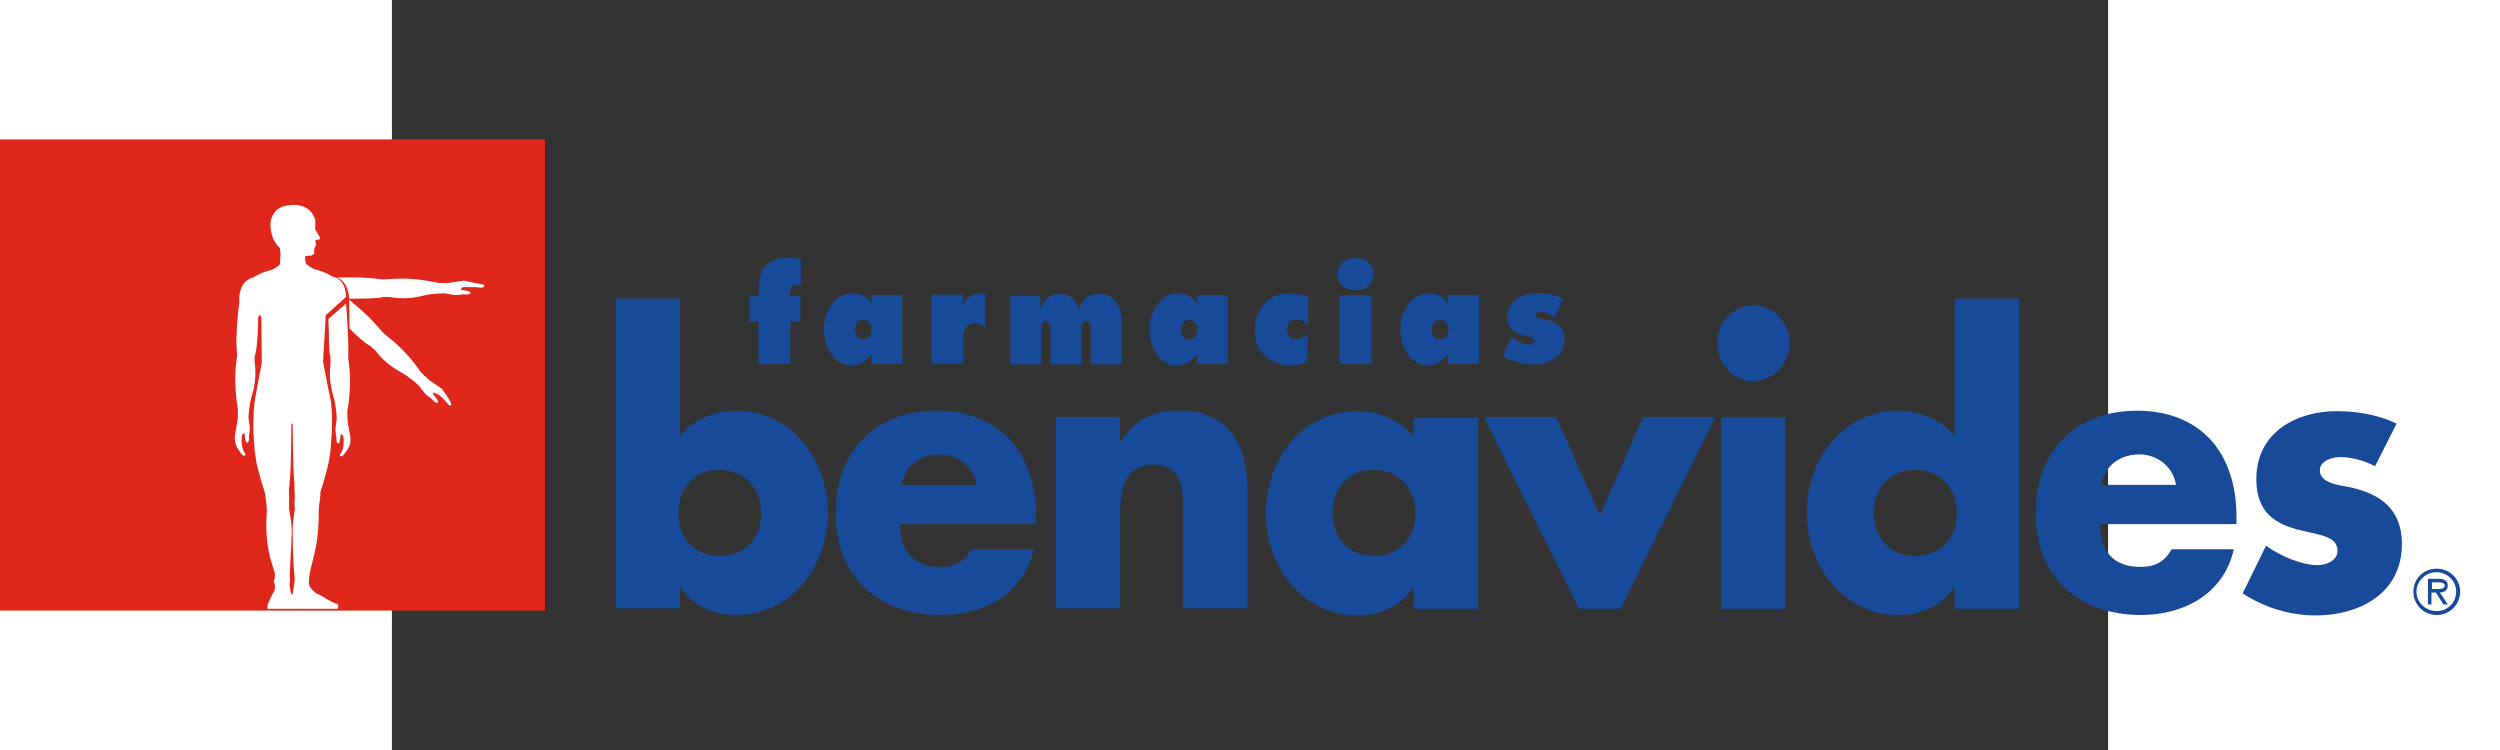 <svg version="1.1" width="100" height="30"  id="layer" xmlns="http://www.w3.org/2000/svg" xmlns:xlink="http://www.w3.org/1999/xlink" x="0px" y="0px"
	 viewBox="0 190 389 170" xml:space="preserve">
<rect x="0" y="190" width="389" height="170" fill="#333333" stroke="none"/>
<style type="text/css">
	.st0{fill:#174A99;}
	.st1{fill:#DF271C;}
	.st2{fill:#FFFFFF;}
</style>
<g>
	<path class="st0" d="M83.2,255.5c0-4.6,2-7.1,6.4-7.1c1.1,0,2.1,0.2,3.1,0.4v6c-0.4-0.2-0.6-0.3-1-0.3c-1.2,0-1.5,1.1-1.5,2.1v0.6
		l2.4-0.3v6.1l-2.3-0.2v9.7h-7.2v-9.7l-2,0.2v-6.1l2,0.3V255.5z"/>
	<path class="st0" d="M108.8,270.4h-0.2c-1.3,1.5-2.5,2.4-4.5,2.4c-4,0-6.2-4.3-6.2-8.1c0-3.9,2.3-8.2,6.4-8.2
		c1.8,0,3.3,0.7,4.3,2.2h0.2l-0.2-1.8h7.1v15.6h-7.1L108.8,270.4z M106.8,266.9c1.4,0,1.9-1.1,1.9-2.3c0-1.2-0.8-2.1-1.9-2.1
		c-1.1,0-1.9,1-1.9,2.1C105,265.9,105.5,266.9,106.8,266.9"/>
	<path class="st0" d="M134.5,264.2c-0.8-0.5-1.3-0.9-2.2-0.9c-1.9,0-2.8,1.2-2.8,3.1v6h-7.2v-15.6h7.2l-0.2,2.1h0.2
		c1.3-2,2.6-2.5,5-2.4V264.2z"/>
	<path class="st0" d="M146.9,259.7h0.2c0.6-1.9,2.4-3.1,4.3-3.1c2.1,0,3.6,1.2,4.2,3.3h0.2c0.8-2.2,2.2-3.3,4.5-3.3
		c3.6,0,5.1,2.9,5.1,6.3v9.7h-7v-7.7c0-0.9,0-2.1-1.1-2.1c-1,0-1,1.2-1,2.1v7.7h-7v-7.7c0-0.9,0-2.1-1.1-2.1c-1,0-1,1.2-1,2.1v7.7
		h-7v-15.6h6.8L146.9,259.7z"/>
	<path class="st0" d="M182.6,270.4h-0.2c-1.3,1.5-2.5,2.4-4.5,2.4c-4,0-6.2-4.3-6.2-8.1c0-3.9,2.3-8.2,6.4-8.2
		c1.8,0,3.3,0.7,4.3,2.2h0.2l-0.2-1.8h7.1v15.6h-7.1L182.6,270.4z M180.7,266.9c1.4,0,1.9-1.1,1.9-2.3c0-1.2-0.8-2.1-1.9-2.1
		c-1.1,0-1.9,1-1.9,2.1C178.8,265.9,179.4,266.9,180.7,266.9"/>
	<path class="st0" d="M207.7,263.7c-0.7-0.7-1.6-1.3-2.6-1.3c-1.3,0-2.3,0.9-2.3,2.3c0,1.2,1,2.2,2.1,2.2c1.1,0,1.9-0.6,2.8-1.2
		l-0.3,6.4c-1.1,0.4-2.4,0.7-3.6,0.7c-4.8,0-8.2-2.9-8.2-8.1c0-4.6,3.2-8.2,7.6-8.2c1.5,0,3.1,0.3,4.5,0.8V263.7z"/>
	<path class="st0" d="M222.4,252.1c0,2.6-1.9,3.7-4,3.7c-2.1,0-4-1.1-4-3.7c0-2.3,1.7-3.6,4-3.6
		C220.7,248.4,222.4,249.8,222.4,252.1 M214.8,256.9h7.2v15.6h-7.2V256.9z"/>
	<path class="st0" d="M239.5,270.4h-0.2c-1.3,1.5-2.5,2.4-4.5,2.4c-4,0-6.2-4.3-6.2-8.1c0-3.9,2.3-8.2,6.4-8.2
		c1.8,0,3.3,0.7,4.3,2.2h0.2l-0.2-1.8h7.1v15.6h-7.1L239.5,270.4z M237.6,266.9c1.4,0,1.9-1.1,1.9-2.3c0-1.2-0.8-2.1-1.9-2.1
		c-1.2,0-1.9,1-1.9,2.1C235.7,265.9,236.3,266.9,237.6,266.9"/>
	<path class="st0" d="M253.7,266.4l0.4,0.3c1,0.6,2.5,1.4,3.7,1.4c0.5,0,1-0.3,1-0.9c0-0.9-0.9-0.9-1.4-1c-2.4-0.4-4.6-1.4-4.6-4.3
		c0-3.9,3.7-5.5,6.9-5.5c1.8,0,4.1,0.4,5.7,1.3l-1.8,4.3c-0.9-0.7-2.2-1.3-3.3-1.3c-0.4,0-1,0.1-1,0.7c0,0.8,0.8,0.8,1.8,1
		c2.6,0.4,4.7,1.4,4.7,4.5c0,4.1-3.8,5.7-7.2,5.7c-2.3,0-4.6-0.8-6.8-1.7L253.7,266.4z"/>
	<path class="st0" d="M50.7,257.7h14.6v31.1c3.1-3.8,8-5.7,12.8-5.7c12.2,0,20.7,10.7,20.7,23.1c0,12.5-8.5,23.2-20.8,23.2
		c-4.8,0-9.8-1.9-12.5-6.3h-0.2v4.8H50.7V257.7z M64.9,306.3c0,5.5,3.5,9.7,9.4,9.7c5.9,0,9.4-4.2,9.4-9.7c0-5.3-3.5-9.8-9.4-9.8
		C68.3,296.4,64.9,300.9,64.9,306.3"/>
	<path class="st0" d="M146,308.8h-30.8c0,6.3,3.1,9.7,9.2,9.7c3.1,0,5.4-1.1,7-4h14.1c-2.3,10.3-11.6,14.9-21,14.9
		c-13.7,0-23.9-8.1-23.9-23.1c0-14.5,9.4-23.2,22.8-23.2c14.3,0,22.6,9.3,22.6,24.1V308.8z M132.5,299.9c-0.7-4.2-4.3-6.9-8.3-6.9
		c-4.3,0-7.8,2.4-8.7,6.9H132.5z"/>
	<path class="st0" d="M165,290.1h0.2c3.4-5.3,7.5-7,13.2-7c11.1,0,15.5,7.4,15.5,18v26.8h-14.6v-21.2c0-4.2,0.6-11.4-6.6-11.4
		c-6,0-7.6,4.7-7.6,10.1v22.5h-14.6v-43.4H165V290.1z"/>
	<path class="st0" d="M246.2,328h-14.6v-4.8h-0.2c-2.6,4.3-7.6,6.3-12.5,6.3c-12.2,0-20.8-10.8-20.8-23.2c0-12.4,8.4-23.1,20.7-23.1
		c4.7,0,9.7,1.9,12.8,5.7v-4.2h14.6V328z M213.2,306.3c0,5.5,3.5,9.7,9.4,9.7c6,0,9.4-4.2,9.4-9.7c0-5.3-3.5-9.8-9.4-9.8
		C216.7,296.4,213.2,300.9,213.2,306.3"/>
	<polygon class="st0" points="273.8,306.8 283.6,284.5 300,284.5 278.5,328 269.1,328 247.5,284.5 263.9,284.5 	"/>
	<path class="st0" d="M316.8,267.8c0,4.7-3.7,8.6-8.2,8.6c-4.5,0-8.2-3.9-8.2-8.6c0-4.8,3.7-8.6,8.2-8.6
		C313.1,259.2,316.8,263.1,316.8,267.8 M315.9,328h-14.6v-43.4h14.6V328z"/>
	<path class="st0" d="M354.2,323.1H354c-2.6,4.3-7.6,6.3-12.5,6.3c-12.2,0-20.8-10.8-20.8-23.2c0-12.4,8.5-23.1,20.7-23.1
		c4.8,0,9.7,1.9,12.8,5.7v-31.1h14.6V328h-14.6V323.1z M335.9,306.3c0,5.5,3.5,9.7,9.4,9.7c6,0,9.4-4.2,9.4-9.7
		c0-5.3-3.5-9.8-9.4-9.8C339.3,296.4,335.9,300.9,335.9,306.3"/>
	<path class="st0" d="M418,308.8h-30.8c0,6.3,3.1,9.7,9.2,9.7c3.1,0,5.4-1.1,7-4h14.1c-2.3,10.3-11.6,14.9-21,14.9
		c-13.7,0-23.9-8.1-23.9-23.1c0-14.5,9.4-23.2,22.9-23.2c14.3,0,22.6,9.3,22.6,24.1V308.8z M404.4,299.9c-0.7-4.2-4.3-6.9-8.3-6.9
		c-4.3,0-7.8,2.4-8.7,6.9H404.4z"/>
	<path class="st0" d="M449.5,295.7c-2.3-1.3-5.4-2.1-7.9-2.1c-1.7,0-4.6,0.8-4.6,3c0,3,4.6,3.4,6.6,3.8c6.8,1.4,12,4.8,12,12.9
		c0,11.4-9.9,16.2-19.5,16.2c-5.9,0-11.7-1.8-16.6-5l5.3-10.8c3,2.2,8,4.4,11.6,4.4c1.9,0,4.6-0.9,4.6-3.3c0-3.4-4.6-3.6-9.2-4.8
		c-4.6-1.3-9.2-3.6-9.2-11.4c0-10.7,9.2-15.4,18.2-15.4c4.7,0,9.3,0.8,13.6,2.8L449.5,295.7z"/>
	<rect x="-131.3" y="221.6" class="st1" width="166" height="106.8"/>
	<path class="st2" d="M-27.9,328.3c0,0-0.7-0.6,0-1.9c0.3-0.6,0.8-1.8,1.3-2.5c0-0.1,0.2-1.1,0-1.6c-0.2-0.4-0.1-0.9,0-1
		c0.1-0.5,0.1-1.4,0-1.6c-0.8-2.5-2.2-6.4-1.8-12.9c0-0.3,0.1-1,0-2c-0.1-1.3-0.3-2.1-0.4-3.1c-1-3-1.9-6.8-1.9-6.8l-0.4-2.7
		l-0.3-4.3c0,0-0.1-5,0.4-7.6c0.5-2.7,1.5-8.1,1.5-8.1l-0.1-10.2c0,0-0.4-1.3-0.7,0c0,0.6-0.1,7.1-0.8,8.7c0,0.2-0.1,1.1,0,1.4
		c0.2,1.7,0.4,4.3-0.7,7.8c-0.6,1.9-0.7,4.8-0.7,4.8s0.3,2,0.3,2.5c0,0.4-0.2,1.7-0.2,1.7s0.1,0.8-0.1,1.1c-0.3,0.9-0.7-0.2-0.7-0.2
		s-0.1-0.7-0.2-1.4c-0.1-0.7-0.6,0.3-0.6,0.3s-0.4,2.7,0.7,4c0.4,0.5-0.3,0.8-0.6,0.4c-0.1-0.1-1.7-1.9-1.7-3.4l0-1l0.6-3.3
		c0.1-0.3,0.1-2.6,0.1-2.6c-1.3-7.8-0.1-11.4-0.2-12.6c-0.3-3.1-0.1-4.9,0.2-9.1l0.1-0.8c0.1-0.9,0.2-1.6,0.2-1.6
		c-0.3-5.4,3.2-5.8,3.2-5.8s1.3-1,4-1.7c0.5-0.1,1.9-1,2-1.3c0.1-0.3,0.3-3.5-0.1-3.8c-2.1-1.9-2.1-5.1-2-5.8
		c0.5-2.6,2.1-3.5,3.8-3.7c0,0,2.3-0.6,4.2,0.5c1,0.5,1.5,1.4,1.5,1.4s0.5,0.8,0.6,1.3c0.1,0.9,0,2.2,0,2.2l0.5,0.8
		c0,0,0.4,0.7,0.5,0.9s0.2,0.3,0.1,0.4c-0.1,0.2-0.3,0.2-0.3,0.2l-0.7,0.1c0,0-0.1,0.5,0,0.6c0,0.1,0.4,0.6-0.1,0.6
		c0.1,0.1,0.1,0.2,0.1,0.2l-0.3,0.5c0,0,0,1,0,1.1c0,0.2-0.4,0.4-0.6,0.5c-0.2,0.1-1.4,0.1-1.4,0.1c-0.2,0.4,0,1.4,0.1,1.7
		c0.1,0.3,1.4,1.1,1.9,1.3c2.8,0.7,4.1,1.7,4.1,1.7s3,0.2,3.1,4.6l-4.2,3.8c-0.3,0.2-0.4,0.4-0.4,0.4l-0.6,10.5c0,0,1.1,5.9,1.6,8.1
		c0.6,2.6,0.4,7.6,0.4,7.6l-0.3,4.3l-0.4,2.7c0,0-0.9,3.9-1.9,6.8c0,1-0.1,1.9-0.3,3c-0.1,1-0.1,1.7-0.1,2
		c0.1,6.4-1.4,10.4-1.9,12.9c-0.1,0.5-0.6,2.8-0.1,3.6c0.1,0.2,1.1,1.4,1.7,1.6c1.3,0.5,1.3,0.8,2.9,1.6c0.5,0.2,1,0.6,1.3,0.6
		c0.9,0.1,0.4,1.2,0.4,1.2H-27.9z"/>
	<path class="st1" d="M-22.6,286c0,0,0.1,0.1,0.1,0.3c0,0.4,0.1,11.6,0.4,13.1v1.2c0,0.4,0.1,1.3,0.1,1.8c0,0.5-0.1,1.8-0.1,1.8
		l0.1,1.2c0,0-0.5,2.9-0.5,4.9c0,2.1,0.1,8,0.4,9.8c0,0.3,0.1,1,0,1.9c-0.1,0.6-0.3,2.6-0.5,2.8c-0.3,0.2-0.6-1.9-0.6-2.4
		c0-0.2,0.2-1,0.1-1.3c-0.2-0.4,0.4-8.6,0.4-10.7c0-2.1-0.6-4.9-0.6-4.9l0-1.3c0,0,0-1.2,0-1.7c0-0.5-0.1-1.7,0-2
		c0.1-0.3,0.1-1.1,0.1-1.1c0.4-2.9,0.4-12.7,0.4-13.1C-22.8,286.1-22.6,286-22.6,286L-22.6,286z"/>
	<path class="st2" d="M-11.1,293.3c-0.3,0.3-1,0.1-0.6-0.4l0,0c1.1-1.3,0.7-4,0.7-4s-0.5-0.8-0.6-0.3c-0.1,0.5-0.2,1.4-0.2,1.4
		s-0.3,1.1-0.7,0.2c-0.1-0.4-0.1-1.1-0.1-1.1s-0.2-1.3-0.2-1.7c0-0.5,0.3-2.5,0.3-2.5s-0.1-2.9-0.7-4.8c-1.1-3.5-0.9-6.1-0.7-7.8
		c0-0.3-0.1-1.1,0-1.3c-0.5-1.2-0.3-5.4-0.5-8.7l4-3.5l0.2,2.6c0.2,4.3,0.4,6.2,0.3,9.2c-0.1,1.3,1.1,4.9-0.2,12.6
		c0,0,0,2.3,0.1,2.6l0.6,3.3l0,1C-9.4,291.4-11.1,293.2-11.1,293.3L-11.1,293.3z"/>
	<path class="st2" d="M-9.7,257.9l1,0.9c3.2,2.6,4.5,4.1,6.6,6.5c0.8,1,4.2,2.7,8.7,9.1c0,0,1.6,1.6,1.9,1.8l2.8,1.9l1,1.4
		c0.9,1.3,1.1,1.9,1.1,1.9c0.1,0.4,0,0.7-0.5,0.4c0,0-1.9-2.4-2.9-2.6c-0.7-0.3-0.9-0.3-0.6,0.2c0.4,0.5,0.9,1.2,0.9,1.2
		s0.5,1-0.4,0.6c-0.4-0.2-0.9-0.8-0.9-0.8s-1.1-0.8-1.4-1.1c-0.3-0.3-1.6-2-1.6-2s-2.2-2-3.9-2.9c-3.3-1.8-4.9-3.7-6-5.1
		c-0.2-0.2-0.9-0.7-1-0.9c-1-0.4-3.1-2.3-4.7-3.9L-9.7,257.9z"/>
	<path class="st2" d="M20.8,254.5c0.3,0.3,0,0.7-0.5,0.7l0,0c-1.5-0.2-4.2-0.1-4.2-0.1s-0.8,0.5-0.3,0.6c0.6,0.1,1.5,0.3,1.5,0.3
		s1.1,0.4,0.1,0.7c-0.4,0.1-1.2,0-1.2,0s-1.4,0.2-1.7,0.2c-0.3,0-2.5-0.4-2.5-0.4s-2.9,0-4.8,0.5c-3.6,0.9-6.1,0.6-7.8,0.3
		c-0.3,0-1.1,0-1.3,0c-1,0.4-5.3,0.4-7.8,0.4l-0.1-1.1c-0.1-0.5-0.4-1.5-0.6-1.8c-0.2-0.4-0.5-0.8-0.9-1.2c-0.7-0.5-1.2-0.7-1.2-0.7
		c4.2-0.1,7.2,0,10.3,0.4c1.3,0.2,4.9-0.9,12.6,0.8c0,0,2.3,0.1,2.6,0l3.3-0.5l2.3,0.5L20.8,254.5z"/>
	<path class="st0" d="M458.2,324.1c0-2.9,2.3-5.2,5.3-5.2c2.9,0,5.3,2.3,5.3,5.2c0,2.9-2.3,5.3-5.3,5.3
		C460.5,329.4,458.2,327,458.2,324.1 M467.9,324.1c0-2.5-2.1-4.4-4.5-4.4c-2.4,0-4.5,2-4.5,4.4c0,2.5,2.1,4.4,4.5,4.4
		C465.9,328.6,467.9,326.6,467.9,324.1 M466,327h-1l-1.7-2.7h-1v2.7h-0.8v-5.8h2.5c1,0,2,0.3,2,1.5c0,1.1-0.8,1.6-1.8,1.6L466,327z
		 M463.3,323.5c0.7,0,2,0.1,2-0.8c0-0.6-0.8-0.7-1.4-0.7h-1.5v1.5H463.3z"/>
</g>
</svg>
